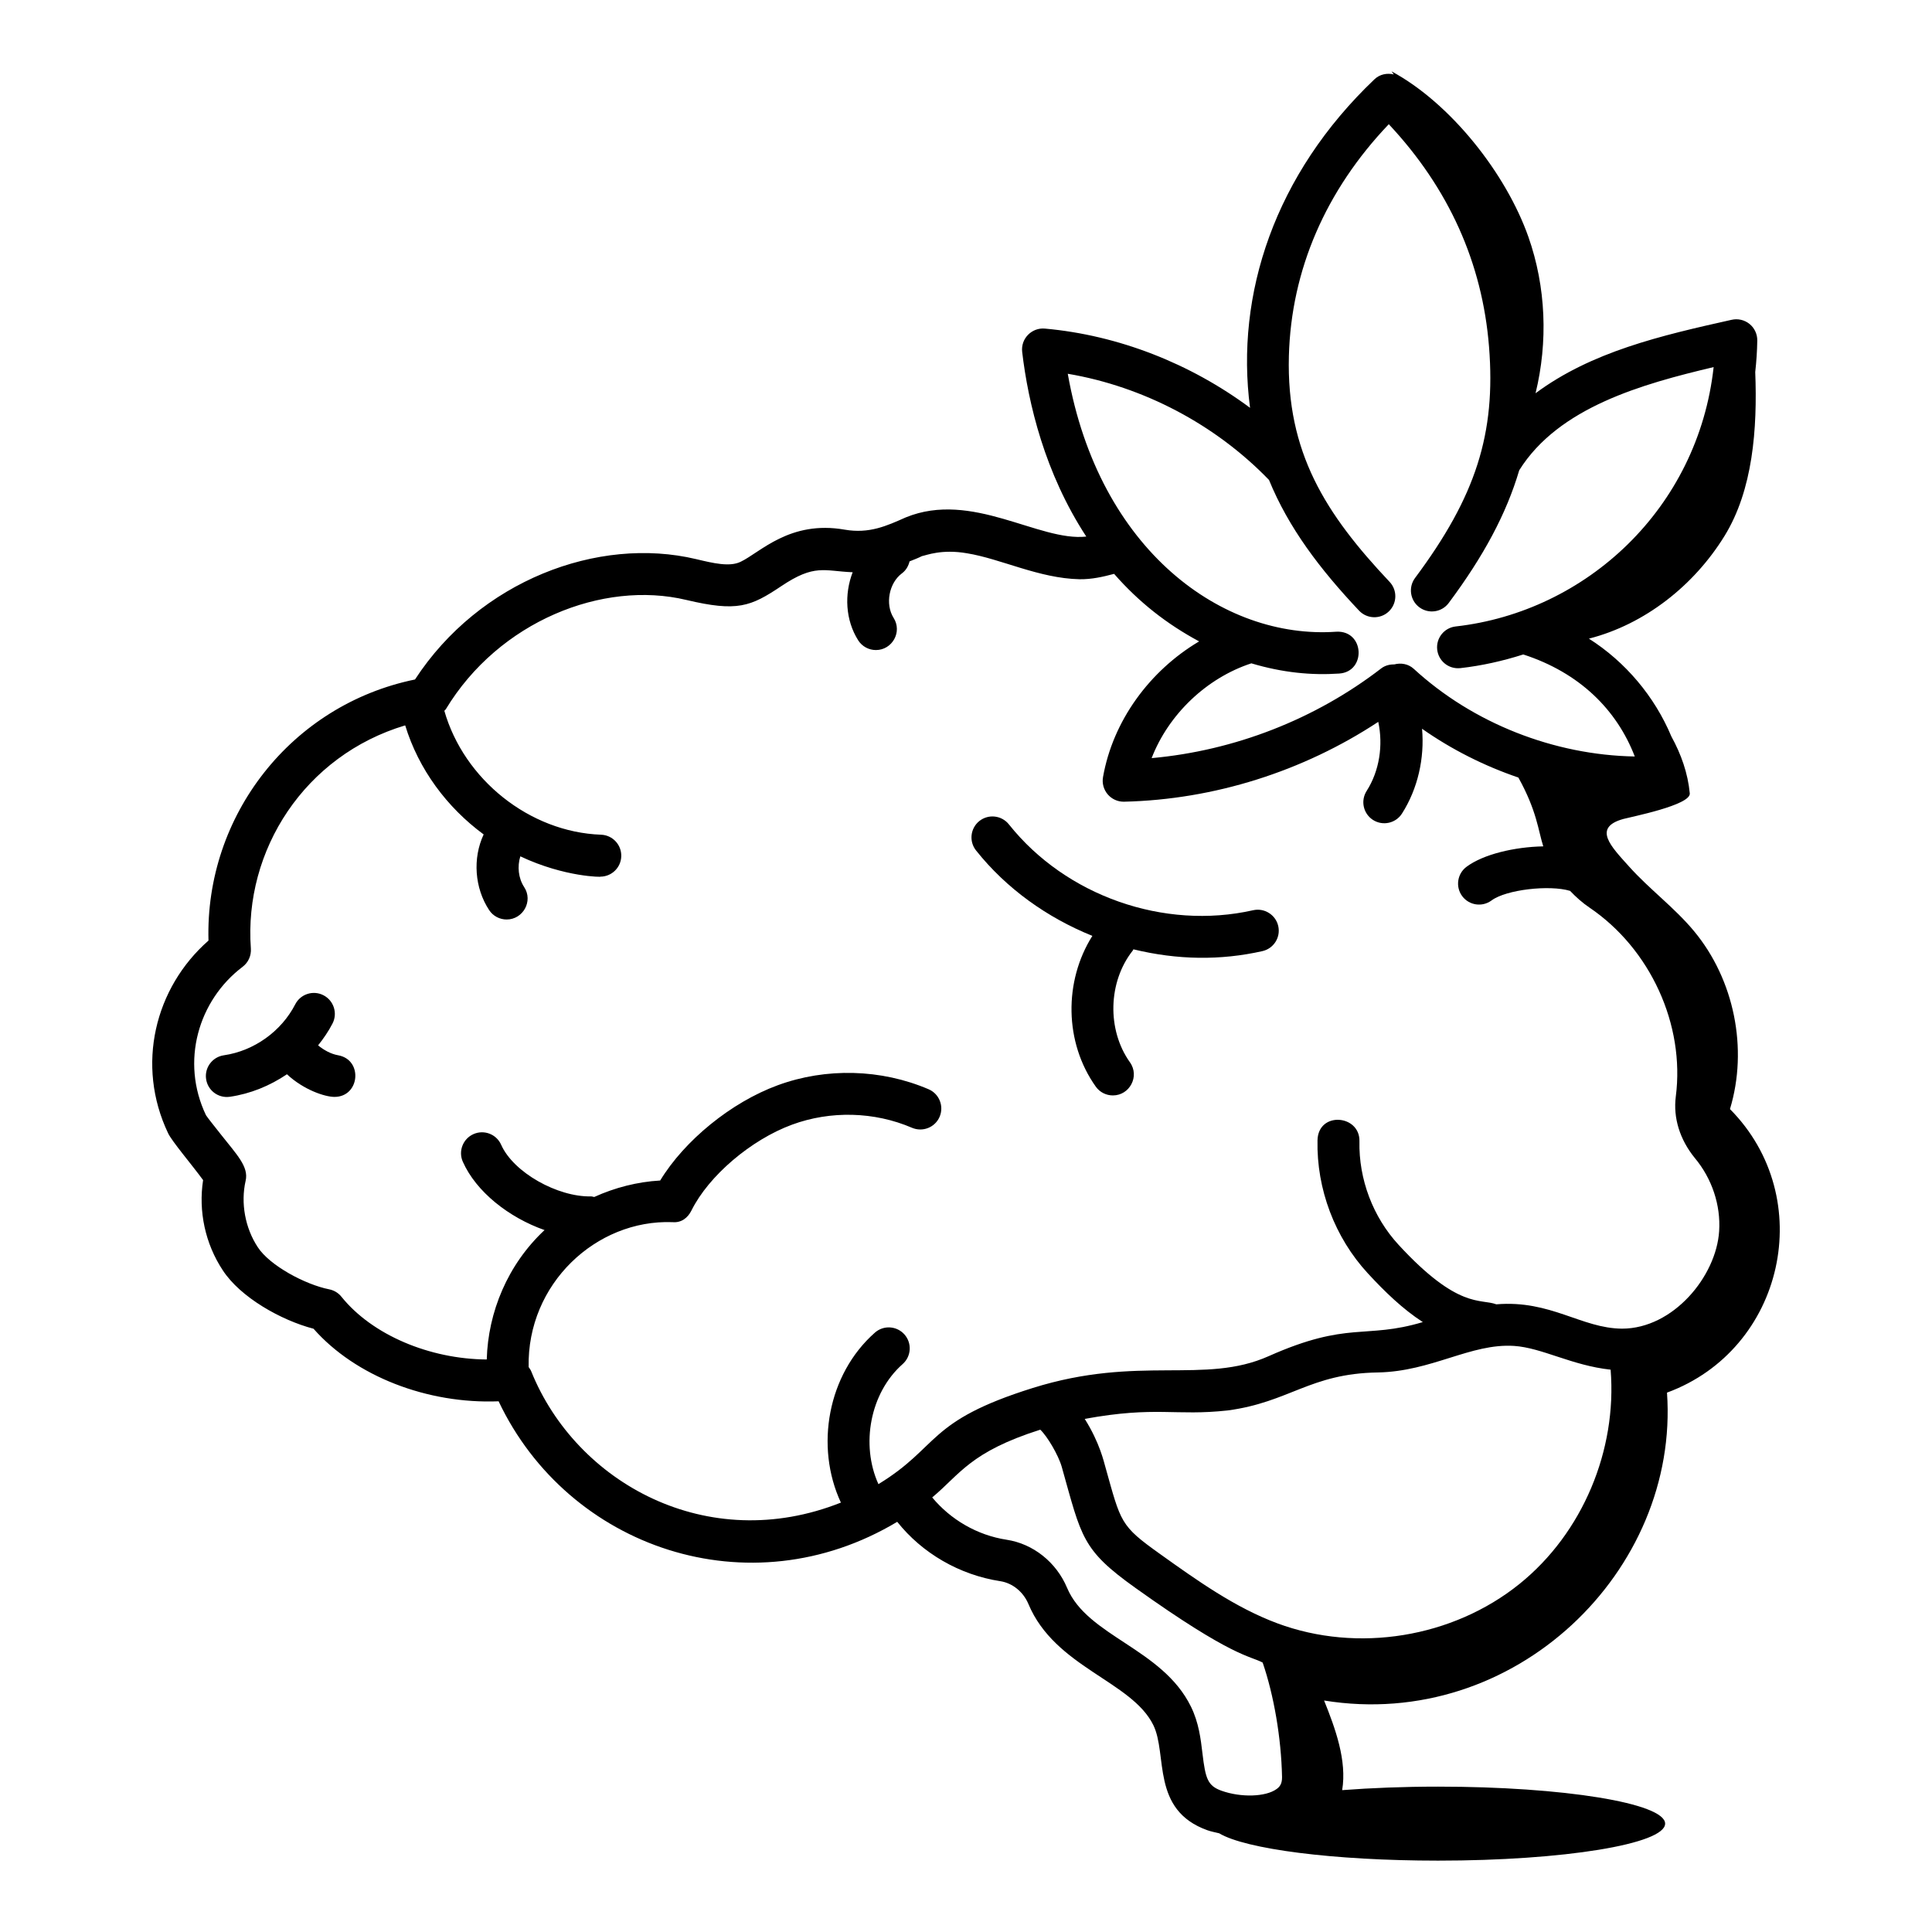 <?xml version="1.0" encoding="UTF-8"?>
<!-- Uploaded to: ICON Repo, www.svgrepo.com, Generator: ICON Repo Mixer Tools -->
<svg fill="#000000" width="800px" height="800px" version="1.1" viewBox="144 144 512 512" xmlns="http://www.w3.org/2000/svg">
 <g>
  <path d="m233.62 423.66c-1.961-0.352-3.762-1.359-5.324-2.625 1.445-1.816 2.762-3.731 3.828-5.801 1.402-2.727 0.324-6.078-2.402-7.481-2.727-1.41-6.086-0.324-7.481 2.402-3.691 7.172-10.941 12.352-18.922 13.508-3.039 0.441-5.144 3.262-4.703 6.293 0.422 2.934 3.117 5.133 6.293 4.703 5.43-0.789 10.602-2.902 15.133-5.969 4.418 4.125 10.055 6 12.602 6 6.734-0.004 7.606-9.84 0.977-11.031z"/>
  <path d="m384.05 281.11c-5.098 2.266-9.672 4.371-16.172 3.258-14.609-2.57-22.414 6.062-27.645 8.531-2.914 1.383-7.215 0.355-11.766-0.73-25.992-6.184-57.445 5.762-74.488 31.902-32.809 6.731-55.66 36.105-54.727 69.191-14.266 12.516-19.281 33.051-10.699 51.059 1.051 2.195 6.231 8.258 9.27 12.414-1.273 8.27 0.57 16.859 5.195 23.871 4.676 7.207 15.477 13.277 24.07 15.52 11.098 12.609 30.172 19.984 49.047 19.23 18.434 38.887 66.434 55.426 105.64 31.938 6.594 8.301 16.473 14.074 27.32 15.734 3.234 0.5 6.094 2.82 7.453 6.062 7.043 16.816 27.336 20.383 33.086 32.059 3.836 7.781-0.688 22.508 14.332 27.879 0.949 0.34 2.066 0.551 3.125 0.809 6.922 4.172 30.238 7.246 58.02 7.246 33.227 0 60.164-4.391 60.164-9.805s-26.938-9.805-60.164-9.805c-9.098 0-17.691 0.34-25.422 0.93 1.301-7.828-1.812-16.352-4.789-23.754 50.578 8.203 94.195-34.449 90.871-81.594 31.078-11.43 40.074-51.562 16.688-75.141 4.852-16 1.141-34.332-9.547-47.188-5.184-6.238-11.789-11.062-17.188-17.09-4.699-5.242-9.82-10.293-1.527-12.605 1.91-0.531 17.91-3.66 17.613-6.789-0.508-5.359-2.305-10.402-4.879-15.082-4.434-10.578-12.16-19.766-21.852-25.918 14.832-3.793 27.875-14.109 35.953-27.238 7.492-12.168 8.715-28.312 8.125-43.422 0.309-2.773 0.5-5.555 0.539-8.344 0.023-1.715-0.746-3.344-2.078-4.414-1.34-1.062-3.09-1.461-4.754-1.07-18.82 4.195-37.094 8.457-51.926 19.457 3.332-13.617 2.766-28.191-1.891-41.422-5.91-16.785-20.598-35.445-36.27-43.883 0.203 0.262 0.391 0.551 0.594 0.816-1.777-0.426-3.707-0.062-5.117 1.281-26.434 25.152-36.918 56.984-32.977 87.07-15.848-11.766-34.898-19.25-54.367-20.996-3.438-0.316-6.438 2.621-6.019 6.188 1.602 13.617 5.992 32.117 16.988 48.93-12.543 1.391-30.273-12.266-47.828-5.086zm75.551 315.14c-7.594-15.434-27.387-18.551-32.812-31.453-2.844-6.785-8.984-11.68-16.02-12.75-7.852-1.203-14.867-5.363-19.727-11.211 7.352-6.102 10.039-12.055 28.641-17.957 1.828 1.703 4.809 6.734 5.691 9.848 5.285 18.738 5.266 21.922 19.559 32.109 25.719 18.371 30.195 17.914 33.684 19.762 2.953 8.582 4.926 19.922 5.137 30.312 0.035 1.883-0.672 2.656-1.453 3.211-2.894 2.09-9.434 2.285-14.594 0.441-3.648-1.309-4.246-3.16-5.043-9.891-0.449-3.82-0.965-8.16-3.062-12.422zm85.637-95.57c7.422 0.488 15.305 5.184 25.594 6.297 1.723 21.355-7.41 43.281-24.125 56.762-17.703 14.27-42.918 18.387-64.219 10.449-11.164-4.152-21.301-11.387-31.098-18.387-10.59-7.555-10.289-8.203-14.492-23.176-0.32-1.02-1.387-6.18-5.434-12.605 19-3.461 23.891-0.699 37.926-2.242 16.402-2.207 21.73-9.777 39.723-10.062 14.355-0.258 24.625-7.766 36.125-7.035zm-64.934-229.48c5.184 12.668 13.457 23.602 23.867 34.629 2.133 2.246 5.648 2.32 7.859 0.23 2.234-2.113 2.336-5.629 0.23-7.859-16.98-17.996-27.371-34.289-26.691-59.879 0.609-22.734 9.738-43.852 26.473-61.406 15.867 16.938 24.797 36.75 26.566 58.969 1.836 23.051-3.481 39.656-19.602 61.281-1.832 2.461-1.324 5.941 1.137 7.777 2.473 1.832 5.949 1.316 7.777-1.137 9.262-12.426 15.281-23.637 18.691-35.18 10.453-16.719 32.609-22.859 51.52-27.34-4.125 37.434-33.711 64.828-68.359 68.734-3.047 0.34-5.246 3.09-4.898 6.144 0.332 2.945 2.953 5.227 6.144 4.898 5.648-0.637 11.23-1.887 16.664-3.621 14.914 4.824 24.785 14.656 29.551 27.035-21.387-0.367-42.863-8.789-58.57-23.227-1.449-1.324-3.394-1.641-5.172-1.172-1.203-0.016-2.426 0.27-3.461 1.062-17.508 13.488-38.867 21.793-60.836 23.773 4.453-11.539 14.508-21.219 26.422-25.121 8.273 2.473 15.949 3.211 23.293 2.707 7.199-0.492 6.731-11.477-0.781-11.086-30.066 2.113-62.875-21.508-71.16-68.359 20.031 3.394 39.113 13.426 53.336 28.145zm-18.516 42.773c-13.129 7.785-22.852 21.047-25.477 35.965-0.289 1.641 0.172 3.32 1.258 4.586 1.055 1.23 2.59 1.934 4.211 1.934h0.129c23.848-0.562 47.418-8.035 67.348-21.16 1.324 6.223 0.324 12.973-3.09 18.324-1.648 2.59-0.883 6.027 1.699 7.676 2.613 1.656 6.035 0.867 7.676-1.699 4.195-6.586 6.008-14.664 5.316-22.473 7.816 5.488 16.445 9.836 25.531 12.934 4.941 8.918 5.231 13.988 6.594 18.234-7.66 0.152-15.895 2.098-20.344 5.418-2.461 1.836-2.965 5.316-1.137 7.777 1.824 2.441 5.285 2.977 7.777 1.137 3.863-2.879 15.363-4.184 20.812-2.535 1.531 1.609 3.234 3.141 5.133 4.426 16.156 10.941 25.344 31.07 22.879 50.09-0.715 5.621 1.055 11.387 5.043 16.281 4.551 5.441 6.894 12.504 6.445 19.383-0.758 11.953-12.156 25.836-25.742 25.836-10.766-0.078-18.875-7.648-33.309-6.449-4.203-1.586-10.066 1.402-25.875-15.742-6.824-7.394-10.613-17.414-10.398-27.48 0.148-7.062-10.949-7.984-11.113-0.23-0.273 12.906 4.586 25.758 13.344 35.25 4.426 4.797 9.18 9.422 14.562 12.91-15.363 4.602-19.645-0.398-40.84 9.027-17.062 7.613-34.289-0.398-62.531 8.438-28.266 8.844-24.508 15.473-40.895 25.484-4.734-10.461-2.238-24.172 6.414-31.816 2.301-2.031 2.519-5.543 0.492-7.844-2.039-2.309-5.559-2.519-7.844-0.492-12.492 11.023-15.941 30.141-9.008 45.039-35.402 14.074-70.152-5.238-82.055-34.758-0.172-0.434-0.434-0.797-0.695-1.16-0.453-22.059 17.914-39.137 38.082-38.402 2.43 0.223 4.109-1.172 5.066-3.09 4.551-9.176 15.773-18.746 26.676-22.754 10.195-3.746 21.777-3.465 31.785 0.84 2.82 1.195 6.086-0.094 7.301-2.914 1.207-2.82-0.094-6.094-2.914-7.301-12.582-5.391-27.168-5.773-40.004-1.055-12.359 4.543-24.688 14.637-31.133 25.238-6.027 0.344-11.98 1.867-17.484 4.367-0.281-0.039-0.535-0.156-0.828-0.156-8.863 0.195-20.578-6.34-23.832-13.684-1.246-2.816-4.535-4.066-7.328-2.828-2.809 1.246-4.074 4.531-2.828 7.328 3.523 7.945 12.18 14.777 21.656 18.109-9.766 9.117-14.977 21.742-15.316 34.293-15.199-0.105-30.391-6.527-38.508-16.625-0.816-1.02-1.969-1.715-3.258-1.969-6.324-1.258-15.742-6.281-18.914-11.164-3.356-5.094-4.566-11.684-3.219-17.609 0.871-3.746-2.398-6.973-6.578-12.293-1.789-2.266-3.508-4.414-3.938-5.086-6.777-14.223-2.039-30.414 9.711-39.316 1.504-1.137 2.328-2.953 2.191-4.832-1.902-26.137 14.316-51.199 40.898-59.152 3.547 11.617 11.035 21.719 20.793 28.902-2.961 6.332-2.398 14.191 1.441 20.031 1.062 1.629 2.844 2.512 4.652 2.512 4.332 0 7.094-4.871 4.637-8.602-1.531-2.332-1.848-5.461-1.012-8.137 11.871 5.606 21.941 5.496 21.195 5.383 2.981 0 5.449-2.359 5.551-5.356 0.117-3.066-2.277-5.644-5.348-5.758-18.965-0.68-36.344-14.66-41.535-32.84 0.113-0.148 0.281-0.238 0.379-0.398 14.082-23.32 41.641-34.27 63.75-28.977 13.484 3.199 17.039 1.781 25.129-3.633 8.898-5.981 11.32-4.019 18.953-3.707-2.246 5.824-1.926 12.668 1.457 18.027 1.055 1.672 2.859 2.59 4.703 2.59 4.305 0 7.051-4.789 4.688-8.523-2.285-3.625-1.23-9.246 2.207-11.801 1.086-0.805 1.723-1.953 2.019-3.172 1.094-0.449 2.191-0.84 3.281-1.395 1.117-0.203 5.203-1.926 11.945-0.754 9.008 1.465 19.051 6.637 29.789 6.879 3.301 0.047 6.281-0.652 9.195-1.426 6.57 7.516 13.984 13.305 22.531 17.898z"/>
  <path d="m411.36 362.46c-1.918-2.402-5.41-2.785-7.809-0.891-2.402 1.91-2.801 5.406-0.891 7.809 8.082 10.164 18.883 17.812 30.828 22.641-7.594 12.035-7.434 28.246 0.906 39.953 1.078 1.52 2.793 2.328 4.531 2.328 4.434 0 7.168-5.066 4.516-8.785-6.129-8.602-5.801-21.336 0.758-29.613 0.078-0.098 0.094-0.223 0.164-0.324 11.711 2.848 23.137 2.977 34.195 0.477 2.988-0.68 4.871-3.652 4.188-6.648-0.68-2.996-3.695-4.856-6.648-4.188-23.633 5.344-49.652-3.793-64.738-22.758z"/>
 </g>
</svg>